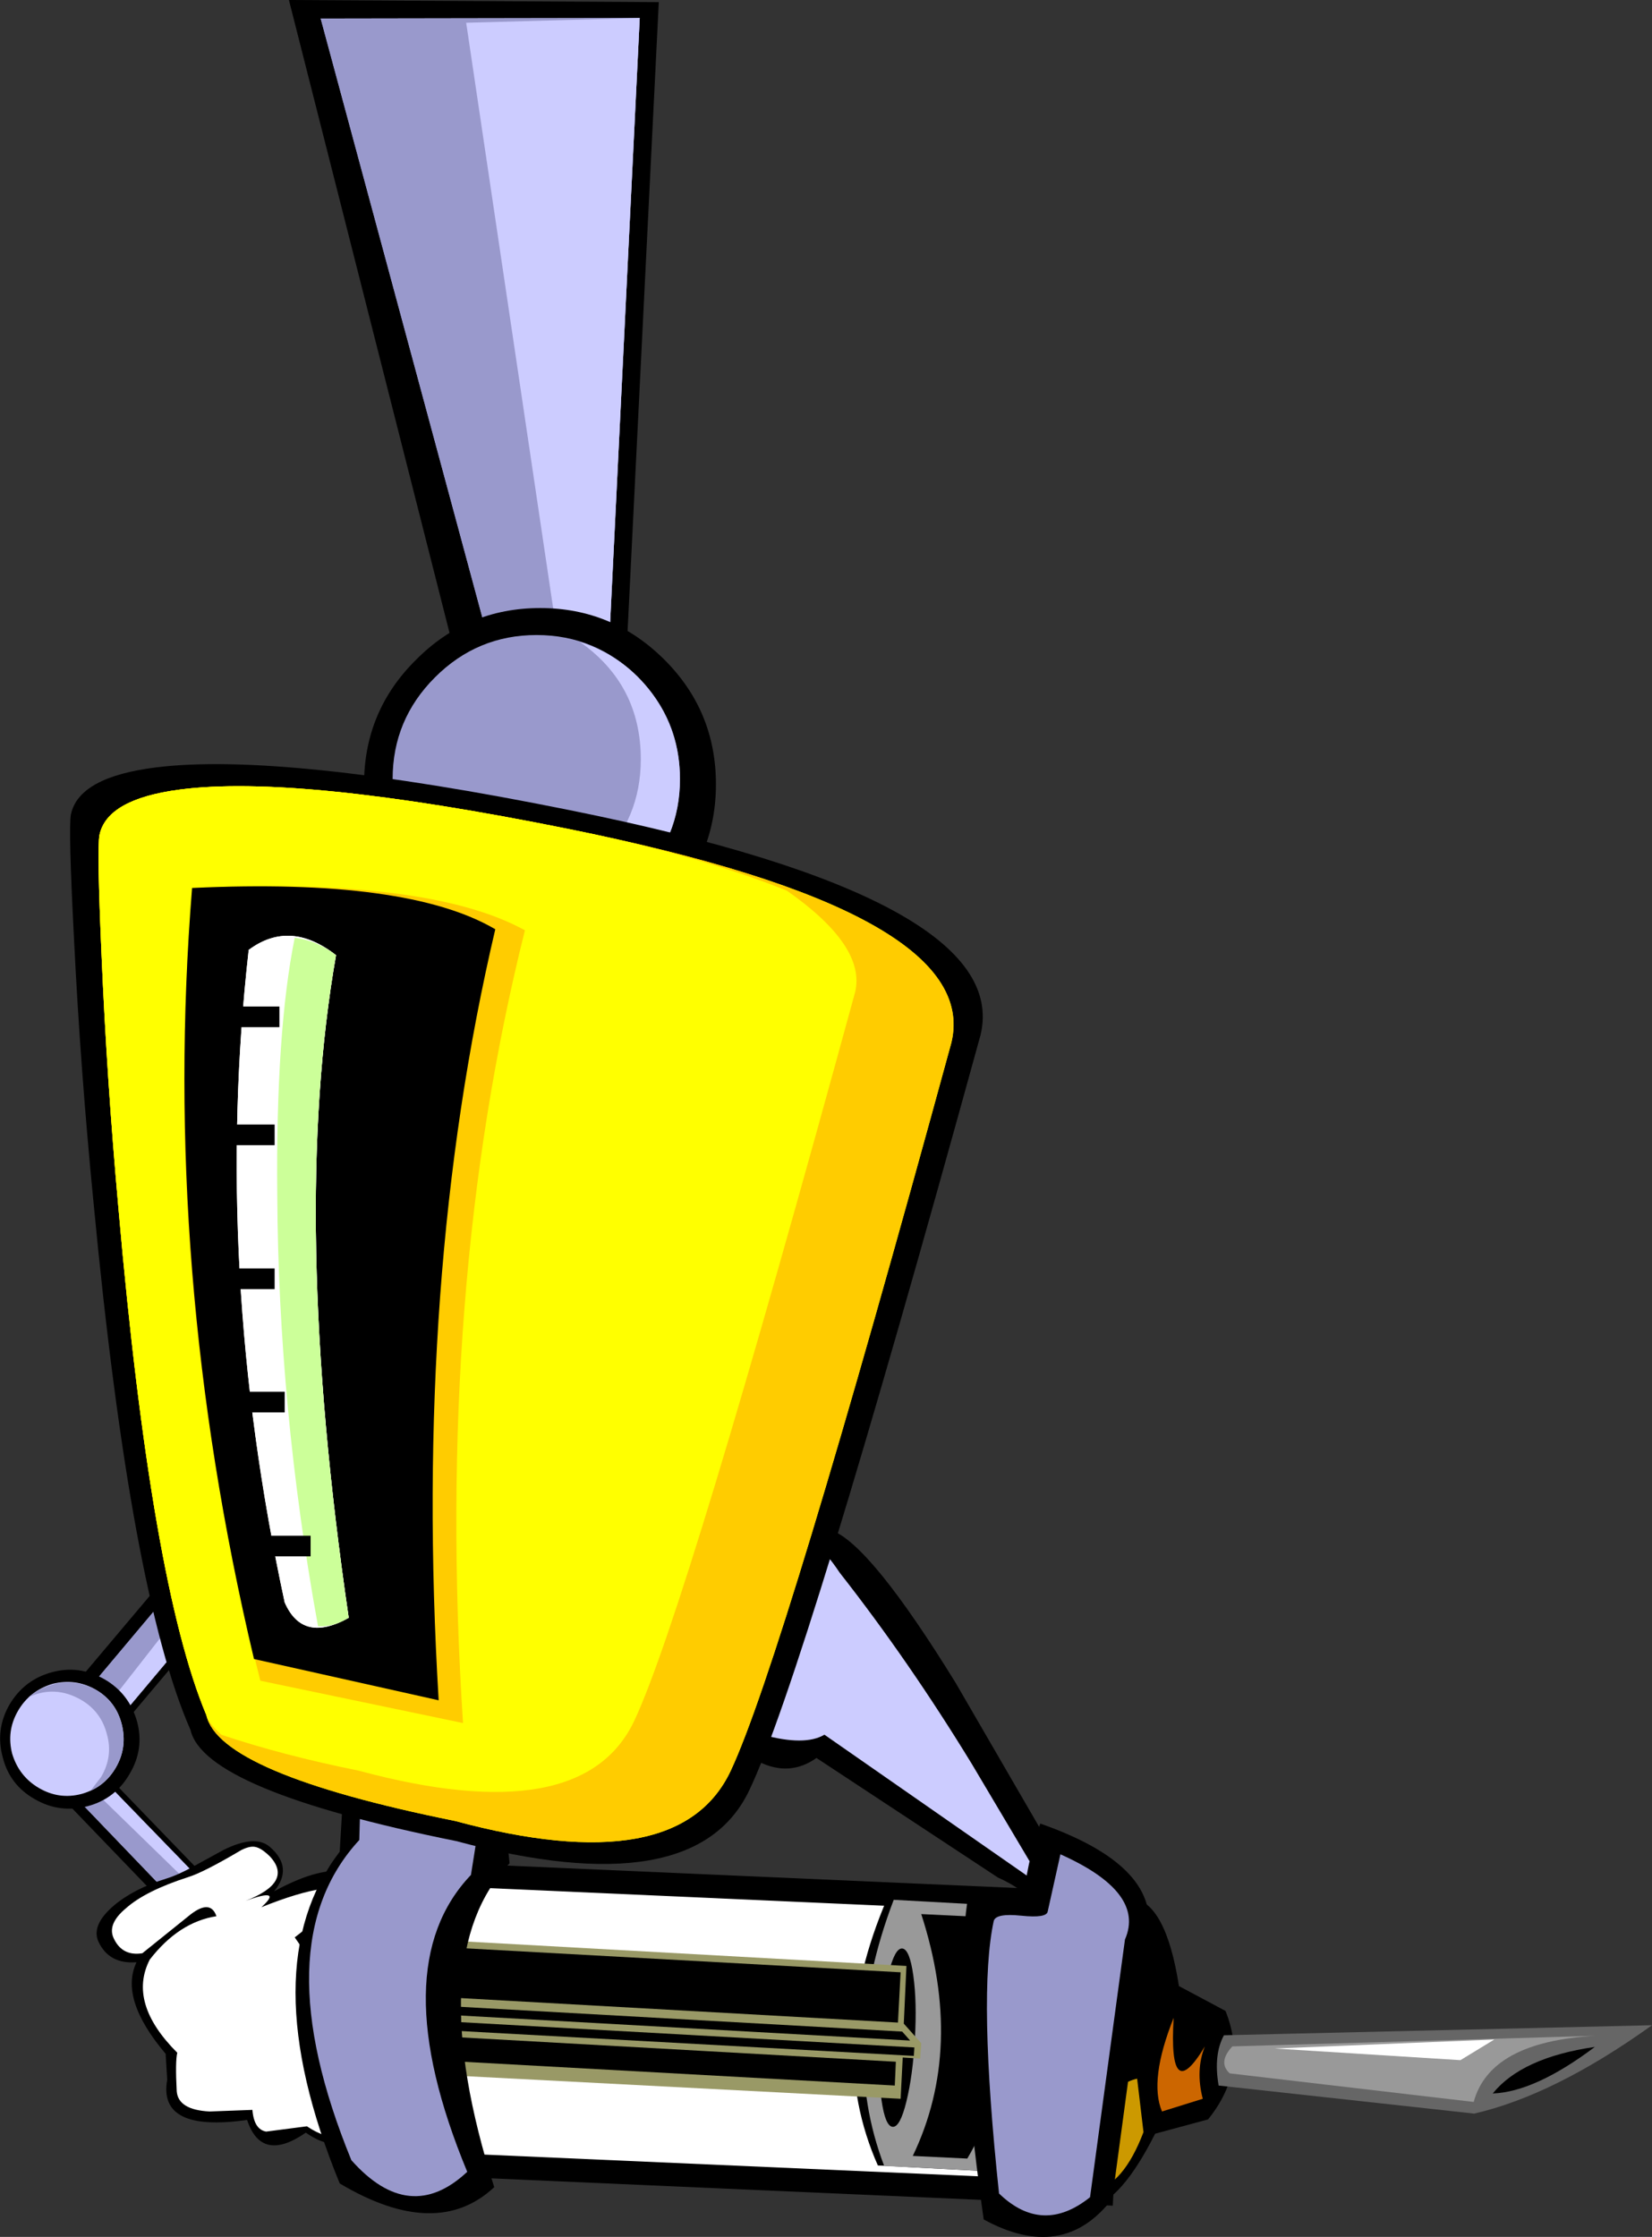 <?xml version="1.0" encoding="UTF-8" standalone="no"?>
<svg xmlns:xlink="http://www.w3.org/1999/xlink" height="211.35px" width="156.1px" xmlns="http://www.w3.org/2000/svg">
  <rect width="100%" height="100%" fill="#333333" stroke="none"/>
  <g transform="matrix(1.0, 0.0, 0.0, 1.0, 65.3, 105.65)">
    <path d="M-38.0 -105.65 L-3.05 -105.45 -6.35 -38.95 -21.3 -39.85 -38.0 -105.65" fill="#000000" fill-rule="evenodd" stroke="none"/>
    <path d="M-18.1 -41.3 L-35.0 -103.9 -4.85 -103.95 -7.95 -40.65 -18.1 -41.3" fill="#9999cc" fill-rule="evenodd" stroke="none"/>
    <path d="M-18.1 -41.3 L-35.0 -103.9 -4.85 -103.95 -7.95 -40.65 -18.1 -41.3" fill="#9999cc" fill-rule="evenodd" stroke="none"/>
    <path d="M-11.95 -40.9 L-21.25 -103.5 -4.85 -103.95 -7.95 -40.65 -11.95 -40.9" fill="#ccccff" fill-rule="evenodd" stroke="none"/>
    <path d="M-30.9 -31.55 Q-30.9 -38.45 -26.0 -43.3 -21.15 -48.2 -14.25 -48.2 -7.4 -48.2 -2.5 -43.3 2.35 -38.45 2.35 -31.55 2.35 -24.7 -2.5 -19.8 -7.4 -14.95 -14.25 -14.95 -21.15 -14.95 -26.0 -19.8 -30.9 -24.7 -30.9 -31.55" fill="#000000" fill-rule="evenodd" stroke="none"/>
    <path d="M-28.2 -32.05 Q-28.2 -37.65 -24.2 -41.65 -20.2 -45.65 -14.6 -45.65 -9.0 -45.65 -5.0 -41.65 -1.05 -37.7 -1.05 -32.05 -1.05 -26.45 -5.0 -22.5 -9.0 -18.5 -14.6 -18.5 -20.2 -18.5 -24.2 -22.5 -28.2 -26.45 -28.2 -32.05" fill="#9999cc" fill-rule="evenodd" stroke="none"/>
    <path d="M-10.5 -45.0 Q-6.3 -43.65 -3.7 -40.15 -1.05 -36.55 -1.05 -32.05 -1.05 -26.45 -5.0 -22.5 -9.0 -18.5 -14.6 -18.5 -18.8 -18.5 -22.45 -21.0 -20.55 -20.35 -18.3 -20.35 -12.7 -20.35 -8.7 -24.35 -4.75 -28.3 -4.75 -33.9 -4.75 -40.95 -10.5 -45.0" fill="#ccccff" fill-rule="evenodd" stroke="none"/>
    <path d="M-41.2 42.5 L-54.6 58.4 -59.05 54.5 -45.6 38.55 -41.2 42.5" fill="#000000" fill-rule="evenodd" stroke="none"/>
    <path d="M-42.1 42.5 L-54.7 57.5 -57.7 54.85 -45.1 39.85 -42.1 42.5" fill="#9999cc" fill-rule="evenodd" stroke="none"/>
    <path d="M-42.1 42.5 L-54.7 57.5 -57.7 54.85 -45.1 39.85 -42.1 42.5" fill="#9999cc" fill-rule="evenodd" stroke="none"/>
    <path d="M-42.1 42.5 L-54.7 57.5 -55.9 56.45 -43.85 41.05 -42.1 42.5" fill="#ccccff" fill-rule="evenodd" stroke="none"/>
    <path d="M6.4 60.8 Q3.5 56.8 6.05 48.05 8.6 39.35 13.3 38.95 16.95 40.3 25.0 53.35 L33.35 67.75 Q34.8 69.9 41.35 72.45 45.35 77.55 39.9 81.6 33.0 91.05 34.05 80.5 34.8 74.3 29.0 71.75 L11.85 60.45 Q9.3 62.25 6.4 60.8" fill="#000000" fill-rule="evenodd" stroke="none"/>
    <path d="M12.6 58.25 Q10.75 59.35 6.75 58.25 3.75 52.55 6.3 43.8 8.8 35.1 14.05 42.95 20.6 51.3 26.55 61.05 L32.25 70.65 Q33.7 72.85 38.45 73.95 42.45 79.05 38.45 78.65 34.05 84.85 35.9 77.55 35.15 75.0 33.0 72.45 L12.6 58.25" fill="#ccccff" fill-rule="evenodd" stroke="none"/>
    <path d="M41.35 73.2 L39.85 102.75 -30.7 99.65 -29.15 70.1 41.35 73.2" fill="#000000" fill-rule="evenodd" stroke="none"/>
    <path d="M39.25 75.35 L37.95 100.45 -32.6 97.35 -31.3 72.2 39.25 75.35" fill="#ffffff" fill-rule="evenodd" stroke="none"/>
    <path d="M18.5 73.8 L28.85 74.35 Q34.15 89.5 28.0 99.5 L17.65 98.95 Q12.6 87.55 18.5 73.8" fill="#000000" fill-rule="evenodd" stroke="none"/>
    <path d="M19.15 73.85 L28.2 74.35 Q32.8 89.45 27.3 99.45 L18.25 99.0 Q13.9 87.6 19.15 73.85" fill="#999999" fill-rule="evenodd" stroke="none"/>
    <path d="M21.75 75.2 L26.9 75.45 Q31.55 89.2 26.1 98.3 L20.95 98.05 Q25.85 87.85 21.75 75.2" fill="#000000" fill-rule="evenodd" stroke="none"/>
    <path d="M19.95 78.45 Q20.65 78.5 21.0 81.0 21.35 83.5 21.15 86.95 20.95 90.45 20.35 92.9 19.75 95.35 19.05 95.3 18.35 95.25 18.0 92.8 17.65 90.3 17.85 86.8 18.05 83.3 18.65 80.85 19.25 78.4 19.95 78.45" fill="#000000" fill-rule="evenodd" stroke="none"/>
    <path d="M20.35 80.1 L20.1 85.55 21.75 87.4 21.65 88.85 20.0 88.75 19.8 92.65 -39.8 89.55 -39.15 76.8 20.35 80.1" fill="#999966" fill-rule="evenodd" stroke="none"/>
    <path d="M19.25 91.4 L-39.75 88.15 -39.6 85.85 19.35 89.15 19.25 91.4" fill="#000000" fill-rule="evenodd" stroke="none"/>
    <path d="M19.55 85.45 L-39.4 82.15 -39.15 77.45 19.8 80.7 19.55 85.45" fill="#000000" fill-rule="evenodd" stroke="none"/>
    <path d="M21.05 88.6 L-40.0 85.25 -39.95 84.4 21.1 87.8 21.05 88.6" fill="#000000" fill-rule="evenodd" stroke="none"/>
    <path d="M20.7 87.15 L-40.35 83.75 -39.85 82.95 19.95 86.3 20.7 87.15" fill="#000000" fill-rule="evenodd" stroke="none"/>
    <path d="M-60.1 57.0 L-44.75 72.9 -48.1 76.0 -63.4 60.1 -60.1 57.0" fill="#000000" fill-rule="evenodd" stroke="none"/>
    <path d="M-60.05 57.85 L-45.6 72.75 -47.9 74.85 -62.2 59.95 -60.05 57.85" fill="#9999cc" fill-rule="evenodd" stroke="none"/>
    <path d="M-60.05 57.85 L-45.6 72.75 -47.9 74.85 -62.2 59.95 -60.05 57.85" fill="#9999cc" fill-rule="evenodd" stroke="none"/>
    <path d="M-60.05 57.85 L-45.6 72.75 -46.3 73.4 -61.2 58.9 -60.05 57.85" fill="#ccccff" fill-rule="evenodd" stroke="none"/>
    <path d="M-55.45 53.0 Q-53.1 54.35 -52.35 57.0 -51.65 59.6 -53.05 61.95 -54.4 64.3 -57.0 65.0 -59.65 65.7 -62.0 64.35 -64.4 63.0 -65.05 60.35 -65.75 57.75 -64.4 55.4 -63.0 53.05 -60.4 52.35 -57.85 51.65 -55.45 53.0" fill="#000000" fill-rule="evenodd" stroke="none"/>
    <path d="M-56.25 54.0 Q-54.35 55.1 -53.8 57.25 -53.25 59.45 -54.35 61.35 -55.45 63.25 -57.6 63.85 -59.7 64.4 -61.6 63.3 -63.5 62.2 -64.15 60.05 -64.7 57.9 -63.6 56.0 -62.5 54.1 -60.35 53.45 -58.15 52.9 -56.25 54.0" fill="#ccccff" fill-rule="evenodd" stroke="none"/>
    <path d="M-62.6 54.7 Q-61.25 53.6 -59.6 53.35 -57.8 53.15 -56.25 54.0 -54.35 55.1 -53.8 57.25 -53.25 59.45 -54.35 61.35 -55.25 62.9 -56.75 63.55 L-55.75 62.25 Q-54.6 60.3 -55.2 58.2 -55.75 56.05 -57.65 54.95 -60.1 53.55 -62.6 54.7" fill="#9999cc" fill-rule="evenodd" stroke="none"/>
    <path d="M-39.4 73.05 Q-31.45 68.7 -29.5 74.15 -28.15 77.9 -31.45 78.8 -32.75 79.2 -34.15 78.8 -35.65 78.5 -36.3 77.6 L-36.8 77.65 Q-34.2 80.65 -34.05 82.25 L-30.9 86.35 Q-27.55 81.1 -24.95 83.9 -23.0 85.85 -23.75 88.3 -24.4 90.55 -26.75 92.25 -29.6 94.35 -30.3 93.75 -32.35 98.7 -36.4 95.85 -40.6 98.75 -41.95 94.65 -50.4 95.85 -49.5 90.85 L-49.65 88.4 Q-54.05 83.2 -52.4 79.75 -55.0 79.95 -56.0 77.8 -56.7 76.25 -54.55 74.4 -52.65 72.8 -49.6 71.85 -48.45 71.5 -46.85 70.6 L-44.2 69.15 Q-41.2 67.65 -39.8 68.85 -37.55 70.8 -39.4 73.05" fill="#000000" fill-rule="evenodd" stroke="none"/>
    <path d="M-42.5 69.15 Q-41.7 68.75 -41.2 68.85 -40.6 68.95 -39.75 69.8 -37.6 72.2 -42.1 73.95 -38.5 72.65 -40.6 74.55 -33.5 71.7 -31.7 73.3 -30.15 74.5 -30.0 75.65 -29.85 76.8 -31.2 77.45 -34.15 78.9 -36.55 76.7 L-37.45 77.4 Q-34.75 81.2 -34.7 82.85 L-31.05 86.8 -30.15 87.5 Q-30.0 87.75 -29.9 87.45 -29.75 86.6 -29.2 85.75 -28.3 84.15 -26.95 83.8 -25.4 83.35 -24.45 85.6 -23.5 88.05 -26.2 90.95 -28.85 93.8 -30.6 92.95 L-31.25 94.0 Q-32.65 97.7 -36.3 95.25 L-40.15 95.75 Q-41.3 95.55 -41.45 93.7 L-45.5 93.85 Q-48.45 93.7 -48.6 91.95 -48.75 89.15 -48.55 88.3 -53.25 83.6 -51.15 79.5 -48.4 75.95 -44.85 75.4 -45.4 73.8 -47.25 75.2 L-51.85 78.9 Q-53.75 79.2 -54.55 77.5 -55.2 76.15 -53.4 74.65 -51.55 73.0 -47.5 71.7 -46.05 71.25 -42.5 69.15" fill="#ffffff" fill-rule="evenodd" stroke="none"/>
    <path d="M-18.0 62.25 L-17.15 70.4 Q-25.55 79.15 -18.6 101.0 -24.05 106.1 -33.2 100.65 -41.55 80.25 -33.2 69.3 L-31.7 43.8 Q-31.35 31.8 -16.05 54.0 L-18.0 62.25" fill="#000000" fill-rule="evenodd" stroke="none"/>
    <path d="M-14.6 49.3 L-18.95 59.85 -20.8 71.5 Q-29.15 80.25 -21.15 99.55 -26.6 104.65 -32.1 98.45 -40.45 78.05 -31.35 68.2 L-30.65 42.75 Q-30.25 30.7 -14.6 49.3" fill="#9999cc" fill-rule="evenodd" stroke="none"/>
    <path d="M-56.45 8.1 Q-57.7 -4.6 -58.3 -16.8 -58.85 -27.4 -58.6 -28.7 -57.85 -32.25 -50.5 -33.15 -38.7 -34.6 -11.45 -29.1 30.45 -20.65 27.35 -7.85 10.7 52.65 5.5 63.5 0.35 74.35 -22.2 68.3 -46.0 63.5 -47.3 57.8 -52.95 44.95 -56.45 8.1" fill="#000000" fill-rule="evenodd" stroke="none"/>
    <path d="M-54.1 8.6 Q-55.2 -3.6 -55.7 -15.3 -56.15 -25.5 -55.9 -26.75 -55.2 -30.15 -48.3 -31.05 -37.25 -32.5 -11.7 -27.35 27.55 -19.45 24.6 -7.15 8.65 51.2 3.75 61.65 -1.15 72.1 -22.3 66.4 -44.6 61.9 -45.8 56.4 -51.0 44.05 -54.1 8.6" fill="#ffff00" fill-rule="evenodd" stroke="none"/>
    <path d="M-54.1 8.6 Q-55.2 -3.6 -55.7 -15.3 -56.15 -25.5 -55.9 -26.75 -55.2 -30.15 -48.3 -31.05 -37.25 -32.5 -11.7 -27.35 27.55 -19.45 24.6 -7.15 8.65 51.2 3.75 61.65 -1.15 72.1 -22.3 66.4 -44.6 61.9 -45.8 56.4 -51.0 44.05 -54.1 8.6" fill="#ffcc00" fill-rule="evenodd" stroke="none"/>
    <path d="M-54.1 8.6 Q-55.2 -3.6 -55.7 -15.3 -56.15 -25.5 -55.9 -26.75 -55.2 -30.15 -48.3 -31.05 -37.25 -32.5 -11.7 -27.35 0.75 -24.85 9.05 -21.5 16.55 -16.25 15.5 -11.9 -0.45 46.45 -5.35 56.9 -10.25 67.35 -31.4 61.65 -38.6 60.2 -44.4 58.25 -45.65 57.1 -45.8 56.4 -51.0 44.05 -54.1 8.6" fill="#ffff00" fill-rule="evenodd" stroke="none"/>
    <path d="M46.1 82.0 L50.5 84.35 Q52.7 89.85 48.85 94.6 L43.85 95.95 Q40.15 103.3 36.85 102.95 33.75 99.5 35.45 88.8 L35.75 86.95 Q37.5 76.25 41.55 73.65 44.85 74.0 46.1 82.0" fill="#000000" fill-rule="evenodd" stroke="none"/>
    <path d="M48.35 92.65 L44.5 93.85 Q43.25 90.9 45.6 85.0 45.1 93.45 48.55 87.7 47.65 89.95 48.35 92.65" fill="#cc6600" fill-rule="evenodd" stroke="none"/>
    <path d="M42.75 95.8 Q40.85 100.8 37.95 101.4 34.35 99.1 37.75 85.05 35.65 103.25 40.1 96.7 38.65 91.55 42.15 90.75 L42.75 95.8" fill="#cc9900" fill-rule="evenodd" stroke="none"/>
    <path d="M33.0 66.65 Q44.15 70.55 43.2 76.85 L39.8 102.1 Q35.15 108.15 27.65 104.05 26.7 97.3 26.2 91.6 25.15 79.55 26.2 73.45 26.3 72.75 28.85 72.9 31.45 73.05 31.55 72.45 32.25 68.45 33.0 66.65" fill="#000000" fill-rule="evenodd" stroke="none"/>
    <path d="M34.9 69.55 Q42.95 73.15 41.0 77.6 L37.7 101.95 Q33.2 105.55 29.1 101.6 27.1 82.75 28.6 75.85 28.8 75.1 31.2 75.35 33.6 75.6 33.7 74.95 L34.9 69.55" fill="#9999cc" fill-rule="evenodd" stroke="none"/>
    <path d="M-47.1 -21.75 Q-24.75 -22.75 -15.7 -17.75 -24.2 16.2 -21.55 57.15 L-40.7 53.15 Q-50.3 15.2 -47.1 -21.75" fill="#ffcc00" fill-rule="evenodd" stroke="none"/>
    <path d="M-47.15 -21.75 Q-26.75 -22.7 -18.5 -17.85 -26.25 15.15 -23.85 55.0 L-41.3 51.1 Q-50.05 14.2 -47.15 -21.75" fill="#000000" fill-rule="evenodd" stroke="none"/>
    <path d="M-41.8 -15.9 Q-37.9 -18.8 -33.55 -15.4 -37.9 9.35 -32.35 47.2 -36.7 49.65 -38.4 45.75 -45.2 14.2 -41.8 -15.9" fill="#ffffff" fill-rule="evenodd" stroke="none"/>
    <path d="M-41.8 -15.9 Q-37.9 -18.8 -33.55 -15.4 -37.9 9.35 -32.35 47.2 -36.7 49.65 -38.4 45.75 -45.2 14.2 -41.8 -15.9" fill="#ffffff" fill-rule="evenodd" stroke="none"/>
    <path d="M-39.1 7.25 Q-39.25 -8.15 -37.45 -17.05 -35.25 -16.75 -33.55 -15.4 -37.9 9.35 -32.35 47.2 -33.8 48.1 -35.25 48.0 -39.0 27.35 -39.1 7.25" fill="#ccff99" fill-rule="evenodd" stroke="none"/>
    <path d="M50.35 86.65 L90.8 85.7 Q81.6 92.3 74.0 94.05 L49.85 91.4 Q49.35 88.5 50.35 86.65" fill="#666666" fill-rule="evenodd" stroke="none"/>
    <path d="M51.15 87.7 L85.45 86.7 Q75.5 87.25 73.95 92.95 L50.9 90.25 Q49.75 89.2 51.15 87.7" fill="#999999" fill-rule="evenodd" stroke="none"/>
    <path d="M75.75 92.15 Q78.5 88.75 85.4 87.75 79.75 92.0 75.75 92.15" fill="#000000" fill-rule="evenodd" stroke="none"/>
    <path d="M72.7 89.0 L55.15 87.9 75.9 87.05 72.7 89.0" fill="#ffffff" fill-rule="evenodd" stroke="none"/>
    <path d="M-38.9 -8.6 L-43.75 -8.6 -43.75 -10.55 -38.9 -10.55 -38.9 -8.6" fill="#000000" fill-rule="evenodd" stroke="none"/>
    <path d="M-39.35 2.55 L-44.25 2.55 -44.25 0.6 -39.35 0.6 -39.35 2.55" fill="#000000" fill-rule="evenodd" stroke="none"/>
    <path d="M-39.35 16.15 L-44.25 16.15 -44.25 14.2 -39.35 14.2 -39.35 16.15" fill="#000000" fill-rule="evenodd" stroke="none"/>
    <path d="M-38.4 27.8 L-43.25 27.8 -43.25 25.85 -38.4 25.85 -38.4 27.8" fill="#000000" fill-rule="evenodd" stroke="none"/>
    <path d="M-35.95 41.4 L-40.85 41.4 -40.85 39.45 -35.95 39.45 -35.95 41.4" fill="#000000" fill-rule="evenodd" stroke="none"/>
  </g>
</svg>
